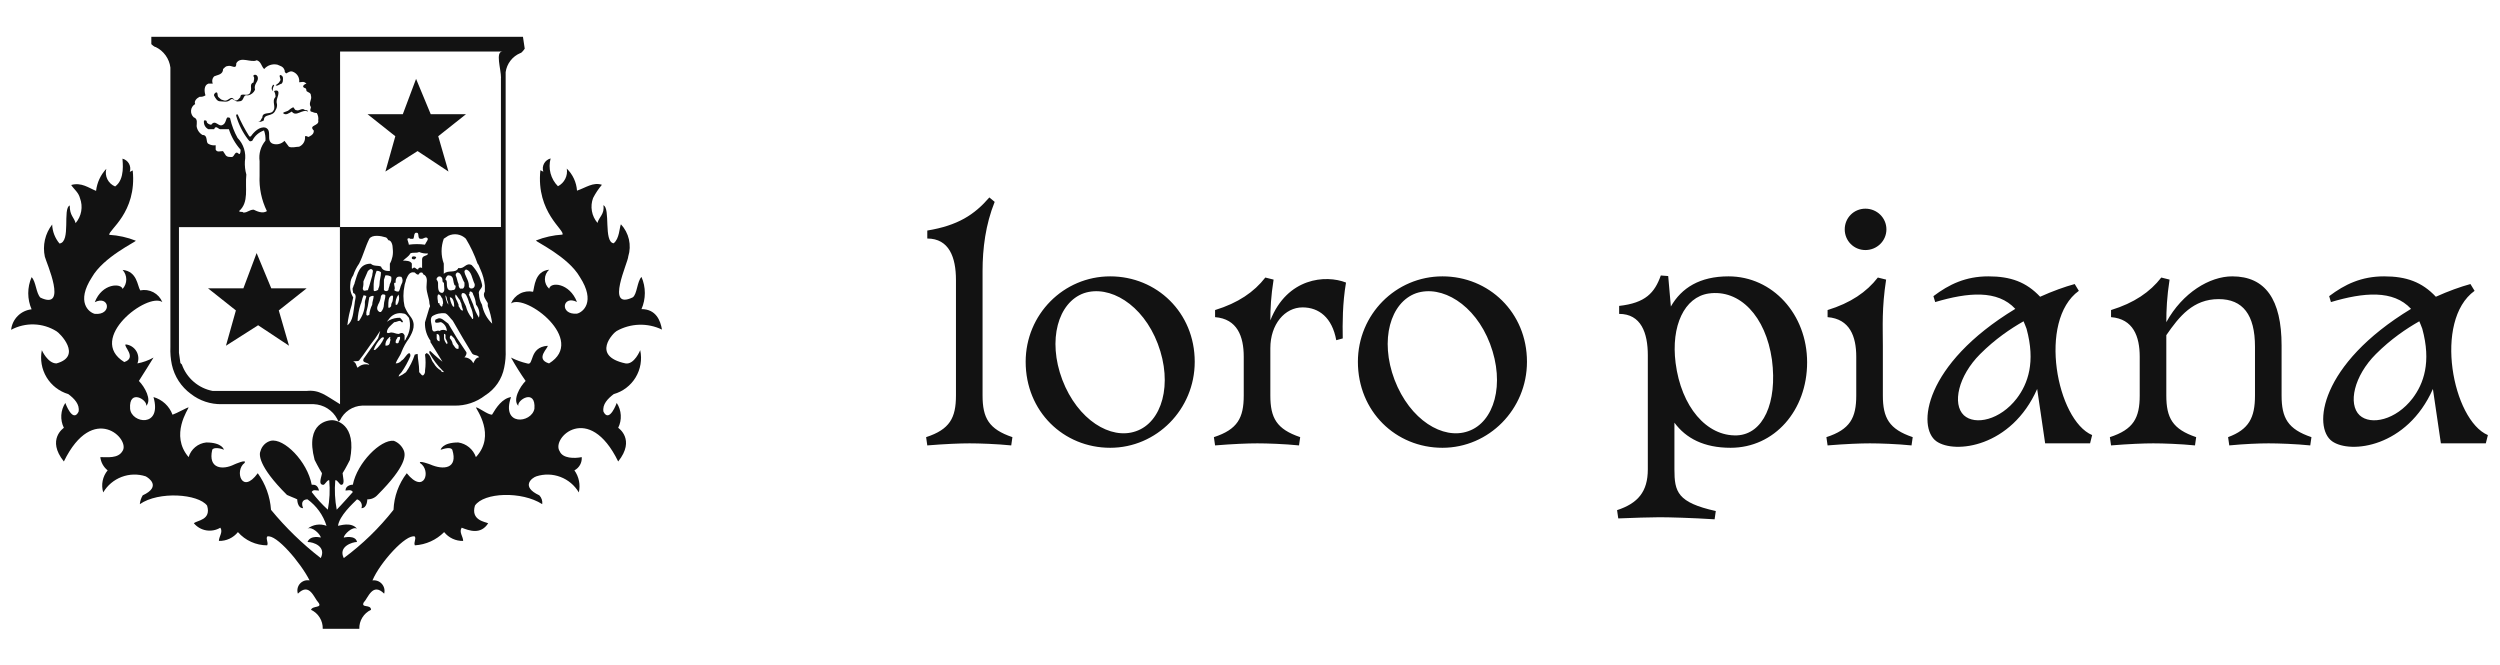 <?xml version="1.0" encoding="UTF-8"?> <svg xmlns="http://www.w3.org/2000/svg" viewBox="0 0 203 54" fill="none"><path d="M31.294 13.93L33.907 12.267L36.415 13.93L35.584 11.063L37.841 9.271H34.974L33.785 6.404L32.709 9.271H29.843L32.1 11.063L31.294 13.93Z" fill="#121212"></path><path d="M18.348 28.073L20.96 26.41L23.468 28.073L22.637 25.206L24.895 23.415H22.028L20.838 20.548L19.763 23.415H16.896L19.154 25.206L18.348 28.073Z" fill="#121212"></path><path d="M42.464 2.989H12.288V3.584C12.288 3.584 12.525 3.821 12.646 3.821C12.967 3.977 13.244 4.211 13.452 4.502C13.659 4.792 13.791 5.129 13.836 5.483V28.177C13.816 28.658 13.855 29.14 13.954 29.61C14.162 30.564 14.711 31.41 15.499 31.986C16.214 32.544 17.1 32.837 18.007 32.818H25.475C25.868 32.834 26.25 32.952 26.583 33.16C26.916 33.369 27.189 33.661 27.374 34.008L27.492 34.244L27.611 34.126C27.773 33.783 28.026 33.491 28.341 33.282C28.657 33.072 29.024 32.953 29.402 32.936H36.888C37.795 32.956 38.681 32.662 39.397 32.105C39.795 31.855 40.138 31.525 40.404 31.137C40.669 30.748 40.852 30.309 40.941 29.847C41.04 29.376 41.08 28.895 41.059 28.414V5.856C41.106 5.517 41.241 5.197 41.45 4.926C41.658 4.655 41.934 4.443 42.249 4.312C42.367 4.312 42.608 3.953 42.608 3.953L42.464 2.989ZM15.85 8.454C15.732 8.217 15.968 7.977 16.208 7.859C16.376 7.877 16.545 7.835 16.685 7.741C16.567 7.383 16.567 6.91 16.921 6.791H17.28C17.235 6.692 17.223 6.582 17.244 6.475C17.265 6.368 17.319 6.271 17.398 6.196C17.635 6.078 18.115 6.078 18.115 5.602C18.233 5.483 18.351 5.365 18.473 5.365C18.831 5.247 19.19 5.723 19.19 5.129C19.548 4.534 20.379 5.129 20.852 4.892C21.211 5.01 21.211 5.369 21.447 5.609C21.577 5.457 21.745 5.343 21.935 5.28C22.124 5.217 22.328 5.207 22.522 5.25C22.759 5.369 22.999 5.369 23.117 5.727C23.117 5.845 23.117 5.845 23.235 5.963C23.472 5.845 23.594 5.727 23.83 5.845C23.987 5.916 24.117 6.035 24.201 6.186C24.284 6.336 24.316 6.51 24.293 6.68C24.529 6.68 24.651 6.562 24.887 6.798C24.769 6.798 24.411 7.035 24.769 7.157C24.887 7.157 24.887 7.393 24.887 7.393C25.006 7.512 25.246 7.512 25.246 7.752C25.364 8.11 25.009 8.346 25.246 8.701C25.246 8.819 25.128 8.938 25.246 9.06C25.364 9.06 25.482 9.178 25.722 9.178C25.83 9.356 25.872 9.567 25.84 9.773C25.959 10.249 25.009 10.131 25.482 10.604C25.482 10.841 25.364 10.962 25.124 11.081C25.006 11.199 24.887 10.962 24.766 11.081C24.787 11.252 24.753 11.426 24.666 11.576C24.581 11.726 24.448 11.844 24.289 11.912C24.052 11.912 23.694 12.03 23.458 11.912L23.099 11.435C22.979 11.56 22.826 11.648 22.658 11.69C22.49 11.731 22.314 11.725 22.15 11.672C21.555 11.435 22.15 10.597 21.555 10.364C21.078 10.246 20.605 10.722 20.365 11.081H20.247C19.884 10.509 19.567 9.91 19.297 9.289C19.179 9.289 19.179 9.289 19.179 9.407C19.375 10.094 19.697 10.738 20.129 11.306C20.247 11.425 20.247 11.543 20.487 11.425C20.583 11.23 20.716 11.057 20.879 10.914C21.042 10.772 21.231 10.663 21.437 10.593C21.534 10.859 21.574 11.142 21.555 11.425C21.363 11.653 21.222 11.919 21.14 12.205C21.058 12.492 21.037 12.792 21.078 13.087V14.277C21.031 15.268 21.236 16.254 21.673 17.144C21.315 17.38 20.842 17.144 20.598 17.026C20.24 17.026 20.121 17.262 19.767 17.262C19.648 17.144 19.53 17.262 19.408 17.144C20.24 16.427 19.885 15.245 20.003 14.173C19.905 13.824 19.865 13.461 19.885 13.098C19.943 12.757 19.919 12.407 19.815 12.077C19.712 11.747 19.532 11.446 19.29 11.199C19.021 10.714 18.821 10.194 18.695 9.654C18.695 9.536 18.577 9.536 18.459 9.536C18.34 9.654 18.34 10.013 18.1 10.131C17.742 10.368 17.506 9.654 17.151 10.131C17.033 10.131 16.792 10.013 16.792 9.895C16.792 9.863 16.78 9.833 16.758 9.811C16.736 9.789 16.706 9.776 16.674 9.776C16.556 9.776 16.556 9.776 16.556 9.895C16.554 10.017 16.586 10.138 16.649 10.244C16.713 10.349 16.805 10.434 16.914 10.489H17.391C17.509 10.131 17.749 10.489 17.867 10.489H18.584C18.782 11.103 19.106 11.67 19.534 12.152C19.534 12.27 19.534 12.51 19.416 12.51C19.057 12.152 19.057 12.747 18.821 12.747C18.584 12.747 18.462 12.747 18.344 12.629L18.108 12.27C17.871 12.27 17.631 12.389 17.513 12.152V11.794C17.307 11.825 17.096 11.783 16.918 11.675C16.681 11.557 16.918 10.959 16.441 10.959C16.312 10.884 16.202 10.78 16.12 10.656C16.037 10.532 15.984 10.39 15.965 10.242C15.965 10.006 16.083 9.647 15.728 9.525C15.65 9.454 15.591 9.366 15.554 9.267C15.516 9.169 15.503 9.063 15.515 8.958C15.526 8.853 15.562 8.753 15.62 8.664C15.677 8.576 15.755 8.503 15.846 8.45L15.85 8.454ZM27.611 32.821C26.421 32.105 25.948 31.631 24.877 31.746H17.276C16.706 31.639 16.175 31.384 15.735 31.006C15.294 30.629 14.961 30.143 14.768 29.596L14.65 29.478L14.531 28.646V18.445H27.6L27.611 32.821ZM28.206 26.407C28.268 25.842 28.388 25.285 28.564 24.744C28.592 24.544 28.631 24.345 28.682 24.149C28.478 23.83 28.395 23.449 28.446 23.074C28.45 22.817 28.533 22.567 28.682 22.358C28.793 22.019 28.953 21.699 29.159 21.408C29.517 20.691 29.636 20.1 29.99 19.387C30.227 19.029 30.94 19.151 31.298 19.269C31.416 19.269 31.535 19.505 31.535 19.505C31.771 19.505 31.893 19.864 31.893 20.222C31.942 20.634 31.86 21.05 31.657 21.412V22.006C31.42 22.006 31.062 22.006 30.94 21.648C30.703 21.53 30.345 21.648 30.108 21.412C29.159 21.412 29.034 22.243 28.8 22.956C28.8 23.074 28.682 23.193 28.682 23.314C28.564 23.433 28.682 23.673 28.682 23.791C29.041 23.909 28.8 24.386 28.8 24.622C28.682 25.339 28.682 26.056 28.206 26.414C28.209 26.64 28.328 26.403 28.209 26.403L28.206 26.407ZM32.362 23.673C32.298 23.681 32.232 23.675 32.17 23.654C32.108 23.634 32.051 23.6 32.004 23.555C32.122 23.436 32.004 23.196 32.004 23.078C32.004 22.96 32.004 22.96 32.122 22.96C32.122 22.723 32.122 22.365 32.599 22.483C32.658 22.571 32.69 22.674 32.69 22.781C32.69 22.887 32.658 22.99 32.599 23.078C32.484 23.314 32.484 23.555 32.366 23.673H32.362ZM32.244 24.748H32.126C32.109 24.601 32.121 24.451 32.161 24.309C32.202 24.166 32.27 24.033 32.362 23.916C32.406 24.055 32.418 24.202 32.398 24.346C32.377 24.489 32.325 24.627 32.244 24.748ZM31.886 24.389C31.886 24.508 31.767 24.626 31.767 24.748C31.767 24.87 31.767 24.866 31.649 24.984H31.531V24.848C31.531 24.49 31.531 24.131 31.767 24.017C32.004 23.902 31.89 24.264 31.89 24.386L31.886 24.389ZM29.51 23.558C29.392 23.44 29.51 23.322 29.51 23.082V22.845L29.869 22.014C29.987 21.895 30.105 21.777 30.227 21.895C30.349 22.014 30.227 22.132 30.227 22.372L29.99 23.203L29.872 23.562C29.754 23.555 29.514 23.673 29.514 23.555L29.51 23.558ZM29.628 24.508V24.744C29.596 25.216 29.431 25.67 29.152 26.052H29.034C29.054 25.608 29.134 25.168 29.27 24.744C29.388 24.508 29.388 24.268 29.506 24.028C29.506 23.909 29.625 24.028 29.743 24.028C29.754 24.131 29.632 24.386 29.632 24.49L29.628 24.508ZM29.747 25.339L29.865 24.863L29.983 24.146C30.03 24.101 30.087 24.067 30.149 24.046C30.211 24.026 30.276 24.019 30.341 24.028C30.341 24.264 30.223 24.504 30.223 24.744C30.09 25.003 30.01 25.285 29.987 25.576C29.869 25.576 29.869 25.694 29.75 25.576L29.747 25.339ZM30.341 23.547V23.071C30.363 22.702 30.442 22.339 30.578 21.996C30.643 21.987 30.709 21.994 30.77 22.014C30.832 22.035 30.889 22.069 30.936 22.114C30.936 22.472 30.818 22.709 30.818 23.064C30.818 23.3 30.7 23.422 30.7 23.54C30.463 23.667 30.345 23.672 30.345 23.555L30.341 23.547ZM30.7 24.737C30.832 24.519 30.913 24.274 30.936 24.02L31.055 23.902C31.173 23.902 31.291 23.902 31.291 24.02C31.291 24.257 31.173 24.497 31.173 24.737C31.169 24.958 31.085 25.169 30.936 25.332H30.818C30.585 25.206 30.585 24.977 30.703 24.741L30.7 24.737ZM31.176 23.547V22.716L31.294 22.358C31.462 22.34 31.631 22.382 31.771 22.476C31.803 22.682 31.761 22.892 31.653 23.071C31.653 23.189 31.535 23.429 31.535 23.547C31.514 23.576 31.487 23.598 31.456 23.614C31.425 23.63 31.39 23.638 31.355 23.638C31.32 23.638 31.286 23.63 31.255 23.614C31.224 23.598 31.197 23.576 31.176 23.547ZM31.176 27.468C31.017 27.837 30.771 28.163 30.46 28.417H30.341C30.468 28.061 30.671 27.737 30.936 27.468C31.058 27.357 31.176 27.357 31.176 27.475V27.468ZM31.653 27.826C31.649 27.887 31.622 27.945 31.579 27.988C31.535 28.032 31.478 28.058 31.416 28.062H31.298C31.287 27.952 31.303 27.84 31.344 27.736C31.386 27.633 31.451 27.541 31.535 27.468L31.653 27.349C31.653 27.349 31.771 27.468 31.653 27.468C31.771 27.593 31.653 27.715 31.653 27.829V27.826ZM31.771 26.995C31.653 26.995 31.535 27.113 31.413 26.995C31.413 26.636 31.771 26.4 32.008 26.163C32.244 26.163 32.484 25.927 32.602 26.163H32.721C32.721 26.045 32.602 25.927 32.484 25.805C32.176 25.793 31.87 25.864 31.599 26.011C31.328 26.157 31.1 26.373 30.94 26.636L30.703 27.468L29.514 29.148C29.395 29.506 29.872 29.385 29.99 29.625C29.826 29.572 29.649 29.565 29.482 29.607C29.314 29.649 29.161 29.737 29.041 29.861C28.922 29.743 28.922 29.385 28.682 29.385C28.8 29.267 29.041 29.385 29.159 29.267C29.636 28.672 29.99 28.077 30.467 27.475C30.835 26.901 31.232 26.346 31.657 25.812C31.786 25.66 31.955 25.547 32.144 25.483C32.334 25.42 32.537 25.41 32.731 25.454C32.968 25.454 33.09 25.69 33.208 25.812C33.29 26.09 33.312 26.382 33.271 26.669C33.23 26.956 33.128 27.231 32.972 27.475C32.972 27.593 32.853 27.593 32.853 27.711V27.235C32.735 26.998 32.617 26.998 32.377 27.116C32.13 27.116 32.008 26.998 31.771 26.998V26.995ZM33.316 20.58C33.552 20.462 33.792 20.58 34.032 20.462C34.258 20.559 34.504 20.6 34.749 20.58C34.749 20.817 34.273 20.699 34.273 21.057V21.774C34.257 21.758 34.239 21.745 34.218 21.736C34.198 21.728 34.176 21.723 34.154 21.723C34.133 21.719 34.111 21.719 34.09 21.723C34.069 21.732 34.051 21.744 34.036 21.759C33.918 21.759 34.036 21.878 33.918 21.878C33.8 21.878 33.681 21.641 33.559 21.759C33.559 21.759 33.441 21.878 33.441 21.759V21.401C33.323 21.164 32.965 21.164 32.724 21.164C32.961 20.939 33.197 20.82 33.316 20.584V20.58ZM33.079 19.391C33.197 19.272 33.197 19.391 33.079 19.391C33.094 19.375 33.113 19.362 33.133 19.354C33.154 19.345 33.175 19.341 33.197 19.341C33.219 19.341 33.241 19.345 33.261 19.354C33.282 19.362 33.3 19.375 33.316 19.391H33.552C33.67 19.272 33.552 18.796 33.91 18.914C34.029 19.032 33.91 19.391 34.147 19.391H34.265C34.383 19.391 34.623 19.154 34.742 19.391C34.742 19.509 34.623 19.627 34.505 19.867C34.072 19.808 33.631 19.808 33.197 19.867C33.197 19.753 33.079 19.512 33.079 19.394V19.391ZM32.248 27.471C32.248 27.353 32.366 27.353 32.484 27.353V27.471C32.484 27.59 32.366 27.708 32.366 27.829C32.351 27.846 32.332 27.858 32.312 27.866C32.292 27.875 32.27 27.88 32.248 27.88C32.226 27.88 32.204 27.875 32.184 27.866C32.163 27.858 32.145 27.846 32.13 27.829C32.121 27.765 32.127 27.699 32.148 27.637C32.169 27.575 32.203 27.518 32.248 27.471ZM35.931 29.374C35.931 29.374 35.337 28.898 34.982 28.543C34.864 28.424 34.864 28.543 34.864 28.661C35.153 29.187 35.515 29.669 35.939 30.094L36.057 30.212C35.939 30.212 35.821 30.212 35.821 30.094C35.567 29.96 35.36 29.753 35.225 29.5C34.989 29.263 34.989 28.783 34.631 28.668L34.513 28.786C34.572 29.22 34.572 29.66 34.513 30.094C34.521 30.159 34.514 30.225 34.494 30.287C34.474 30.349 34.44 30.405 34.394 30.453C34.276 30.571 34.158 30.334 34.036 30.216V30.098C34.036 29.621 33.918 29.148 33.918 28.79C33.918 28.672 33.8 28.79 33.681 28.79C33.516 29.301 33.274 29.784 32.965 30.223C32.783 30.369 32.583 30.489 32.37 30.582C32.37 30.463 32.488 30.345 32.606 30.223C32.89 29.814 33.13 29.375 33.323 28.915C33.323 28.797 33.323 28.679 33.205 28.679C32.968 28.797 32.846 29.155 32.61 29.274C32.553 29.346 32.481 29.405 32.398 29.446C32.316 29.487 32.225 29.509 32.133 29.51C32.251 29.152 32.492 28.915 32.61 28.561C32.761 28.178 32.961 27.817 33.205 27.485C33.563 26.891 33.8 26.296 33.323 25.694C33.12 25.444 32.959 25.163 32.846 24.863C32.728 24.315 32.728 23.748 32.846 23.2C32.846 23.082 32.965 22.841 32.965 22.723C33.083 22.487 33.201 22.006 33.681 22.128C33.8 22.247 33.918 22.365 34.039 22.247C34.039 22.128 34.158 22.128 34.276 22.128C34.394 22.247 34.394 22.365 34.513 22.365C34.394 22.365 34.513 22.247 34.513 22.365C34.749 22.601 34.631 22.96 34.631 23.314C34.631 23.791 34.867 24.264 34.867 24.622C34.867 24.741 34.986 24.859 34.867 24.981C34.749 25.339 34.631 25.812 34.509 26.171C34.483 26.725 34.652 27.271 34.986 27.715C34.986 27.715 34.867 27.715 34.986 27.833L35.931 29.374ZM35.695 27.471V27.715C35.634 27.711 35.576 27.684 35.532 27.641C35.489 27.598 35.463 27.54 35.459 27.479V27.12C35.691 27.116 35.691 27.357 35.691 27.475L35.695 27.471ZM36.29 27.948C36.165 27.817 36.082 27.65 36.053 27.471V27.113H36.1C36.115 27.119 36.128 27.127 36.139 27.138C36.162 27.16 36.175 27.189 36.175 27.221V27.457C36.286 27.715 36.404 27.829 36.286 27.948H36.29ZM37.239 28.306C37.003 28.424 36.881 28.07 36.763 27.948C36.734 27.769 36.651 27.602 36.526 27.471C36.526 27.353 36.526 27.235 36.645 27.235L36.881 27.471C36.974 27.685 37.094 27.885 37.239 28.066V28.306ZM38.429 29.496C38.367 29.357 38.267 29.238 38.14 29.154C38.013 29.069 37.865 29.023 37.712 29.019C37.831 28.901 37.949 28.661 37.831 28.543L37.114 27.468L36.398 26.278C36.039 26.041 35.803 25.683 35.448 25.919C35.33 25.919 35.33 26.038 35.33 26.156C35.448 26.274 35.688 26.156 35.806 26.156C35.946 26.218 36.064 26.318 36.148 26.445C36.233 26.572 36.279 26.721 36.283 26.873C36.194 26.815 36.091 26.784 35.985 26.784C35.88 26.784 35.776 26.815 35.688 26.873C35.451 26.755 35.211 27.109 35.093 26.755C35.093 26.396 34.856 25.923 35.093 25.68C35.412 25.476 35.793 25.392 36.168 25.443C36.404 25.561 36.526 25.801 36.763 26.038L37.594 27.471L38.311 28.661C38.429 28.898 38.788 28.779 38.906 29.019C38.662 29.019 38.544 29.256 38.425 29.506L38.429 29.496ZM38.071 24.508C38.071 24.626 38.189 24.744 38.189 24.866C38.337 25.161 38.418 25.485 38.425 25.816C38.425 25.934 38.307 25.934 38.307 25.816C38.079 25.539 37.916 25.214 37.831 24.866C37.69 24.599 37.57 24.321 37.472 24.035C37.472 23.916 37.472 23.798 37.591 23.798C37.831 23.773 37.949 24.131 38.067 24.49L38.071 24.508ZM37.712 21.999L37.831 21.881C38.307 21.999 38.307 22.598 38.547 23.071V23.189C38.543 23.25 38.517 23.308 38.474 23.352C38.43 23.395 38.372 23.421 38.311 23.426C38.193 23.426 38.193 23.426 38.075 23.307V23.189C38.067 22.72 37.712 22.365 37.712 22.006V21.999ZM37.594 23.433H37.358C37.312 23.386 37.279 23.329 37.258 23.267C37.237 23.205 37.231 23.139 37.239 23.074C37.121 22.838 37.121 22.598 37.003 22.358C37.003 22.239 37.003 22.239 37.121 22.121C37.48 22.121 37.48 22.598 37.716 22.953V23.189C37.709 23.283 37.665 23.371 37.594 23.433ZM37.358 24.382C37.358 24.501 37.476 24.619 37.476 24.741C37.476 24.863 37.594 25.099 37.594 25.217C37.358 25.217 37.358 24.981 37.236 24.859V24.741C37.118 24.382 36.877 24.146 36.999 23.909C37.118 24.028 37.236 24.264 37.354 24.386L37.358 24.382ZM36.763 23.551C36.404 23.669 36.286 23.433 36.286 23.074C36.286 22.956 36.286 22.716 36.168 22.716C36.168 22.598 36.286 22.358 36.404 22.358C36.881 22.358 36.763 22.834 36.881 23.074C36.881 23.106 36.894 23.136 36.916 23.158C36.938 23.18 36.968 23.193 36.999 23.193C36.999 23.314 36.999 23.555 36.763 23.555V23.551ZM36.881 24.859C36.881 24.977 36.763 24.859 36.763 24.859C36.631 24.641 36.55 24.396 36.526 24.142C36.763 24.131 36.881 24.49 36.881 24.848V24.859ZM36.286 24.264C36.286 24.382 36.404 24.501 36.404 24.741C36.273 24.523 36.192 24.278 36.168 24.024C36.168 23.909 36.286 24.131 36.286 24.264ZM35.928 23.787C35.569 23.787 35.569 23.429 35.569 23.071C35.578 23.006 35.572 22.94 35.551 22.878C35.531 22.816 35.496 22.76 35.451 22.712C35.451 22.594 35.451 22.594 35.569 22.476C35.806 22.358 35.928 22.594 35.928 22.712C35.928 22.831 35.928 22.949 36.046 22.949C36.05 23.314 36.168 23.673 35.931 23.773L35.928 23.787ZM35.569 23.906C35.806 23.906 35.806 24.142 35.928 24.264C35.928 24.382 36.046 24.622 35.928 24.741V24.848C35.81 24.966 35.81 24.848 35.691 24.73C35.691 24.612 35.691 24.612 35.573 24.612C35.573 24.386 35.455 24.131 35.573 23.909L35.569 23.906ZM38.895 25.805C38.687 25.471 38.526 25.109 38.419 24.73C38.3 24.493 38.182 24.135 38.06 23.899C38.178 23.899 38.06 23.78 38.178 23.662C38.24 23.666 38.297 23.692 38.341 23.736C38.385 23.779 38.411 23.837 38.415 23.899C38.548 24.157 38.628 24.44 38.651 24.73C38.773 24.878 38.858 25.052 38.899 25.239C38.94 25.426 38.936 25.62 38.888 25.805C39.02 25.923 39.02 25.808 38.898 25.808L38.895 25.805ZM39.132 24.73C38.983 24.477 38.902 24.191 38.895 23.899C38.777 23.54 39.253 23.422 39.132 23.067C39.002 22.485 38.715 21.951 38.3 21.523C37.824 21.286 37.705 21.881 37.225 21.759C36.989 22.236 36.394 21.878 36.035 22.236V21.404C35.797 20.752 35.797 20.036 36.035 19.383L36.394 19.147C36.628 19.034 36.891 18.996 37.148 19.038C37.404 19.08 37.642 19.201 37.827 19.383C38.215 20.022 38.533 20.699 38.777 21.404C38.895 21.523 38.895 21.641 39.013 21.881C39.203 22.295 39.324 22.737 39.371 23.189V23.666C39.135 24.024 39.49 24.382 39.608 24.615V24.848C39.784 25.31 39.904 25.791 39.967 26.282C39.535 25.868 39.245 25.329 39.139 24.741L39.132 24.73ZM40.676 6.315V18.434H27.614V4.186H40.801C40.206 4.186 40.683 5.612 40.683 6.325L40.676 6.315Z" fill="#121212"></path><path d="M33.674 21.057L33.792 20.939C33.792 20.82 33.674 20.82 33.556 20.82C33.525 20.82 33.495 20.833 33.472 20.855C33.45 20.877 33.438 20.907 33.438 20.939C33.434 21.057 33.556 21.057 33.674 21.057Z" fill="#121212"></path><path d="M22.268 6.931C22.268 6.931 22.149 6.813 22.149 6.931C22.091 6.997 22.059 7.081 22.059 7.169C22.059 7.257 22.091 7.342 22.149 7.408C22.131 7.24 22.173 7.071 22.268 6.931Z" fill="#121212"></path><path d="M22.859 6.802C22.978 6.684 22.978 6.565 22.978 6.325C22.973 6.264 22.947 6.206 22.904 6.163C22.86 6.119 22.802 6.093 22.741 6.089C22.623 6.207 22.859 6.447 22.741 6.565C22.623 6.802 22.505 6.802 22.383 6.924C22.501 7.038 22.741 6.802 22.859 6.802Z" fill="#121212"></path><path d="M23.694 9.06C24.053 9.536 24.526 8.823 25.002 9.06C25.002 8.941 24.884 8.941 24.766 8.941C24.529 8.705 24.289 9.06 24.049 8.941C23.931 8.941 23.931 8.823 23.812 8.705C23.682 8.766 23.561 8.845 23.454 8.941C23.336 9.06 23.096 9.06 22.978 9.178C23.218 9.414 23.454 9.178 23.694 9.06Z" fill="#121212"></path><path d="M17.871 8.225C18.107 8.225 18.466 8.343 18.702 8.106C18.939 7.87 19.061 8.343 19.419 8.225C19.895 8.225 19.655 7.63 20.136 7.748C20.261 7.724 20.379 7.669 20.479 7.589C20.579 7.51 20.658 7.407 20.709 7.289C20.591 6.813 20.945 6.694 20.945 6.34C20.945 6.221 20.827 5.981 20.587 6.103V6.214C20.705 6.332 20.587 6.573 20.587 6.691C20.229 6.809 20.469 7.167 20.351 7.408C20.232 8.002 19.519 7.408 19.519 7.884C19.401 8.002 19.283 8.242 19.043 8.121C18.684 7.644 18.566 8.357 18.093 8.121C17.975 8.121 17.856 8.002 17.735 7.884C17.613 7.766 17.735 7.408 17.498 7.526C17.38 7.644 17.38 7.644 17.38 7.762C17.516 8.006 17.634 8.225 17.871 8.225Z" fill="#121212"></path><path d="M21.425 9.773C21.425 9.178 22.142 9.536 22.375 8.941C22.469 8.801 22.511 8.633 22.493 8.465C22.375 8.106 22.612 7.87 22.612 7.515C22.612 7.397 22.493 7.279 22.253 7.397C22.336 7.542 22.377 7.707 22.372 7.873C22.013 8.232 22.49 8.705 22.135 9.063C21.898 9.3 21.304 9.063 21.304 9.54C21.185 9.658 21.185 9.898 20.945 9.898C21.115 9.915 21.285 9.87 21.425 9.773Z" fill="#121212"></path><path d="M50.068 26.88C50.627 26.565 51.254 26.39 51.895 26.369C52.537 26.349 53.173 26.483 53.752 26.762C53.633 26.045 53.275 25.099 52.089 25.099C52.268 24.687 52.361 24.242 52.361 23.793C52.361 23.343 52.268 22.899 52.089 22.487C51.731 22.845 51.731 23.92 51.372 24.149C49.115 25.224 51.014 21.283 51.014 20.824C51.154 20.375 51.172 19.897 51.068 19.438C50.963 18.979 50.739 18.556 50.419 18.212C50.301 18.448 50.301 19.401 49.824 19.756C48.993 19.638 49.588 16.889 48.993 16.667C49.111 17.384 48.635 17.617 48.516 18.101C48.282 17.826 48.124 17.494 48.062 17.139C47.998 16.784 48.032 16.418 48.158 16.08C48.355 15.695 48.595 15.334 48.875 15.005C48.158 14.768 47.567 15.241 46.853 15.481C46.806 14.802 46.51 14.165 46.022 13.689C46.071 13.973 46.028 14.266 45.898 14.523C45.77 14.781 45.562 14.991 45.306 15.123C45.016 14.832 44.809 14.471 44.704 14.074C44.6 13.678 44.602 13.261 44.711 12.865C44.599 12.893 44.495 12.944 44.403 13.015C44.312 13.085 44.236 13.173 44.181 13.274C44.125 13.375 44.09 13.486 44.079 13.6C44.068 13.715 44.081 13.831 44.116 13.94L43.879 13.822C43.521 17.266 45.901 18.692 45.671 19.05C44.934 19.094 44.208 19.255 43.521 19.527C43.521 19.645 46.133 20.835 47.087 22.497C48.395 24.519 47.323 25.364 46.85 25.468C45.417 25.587 45.66 23.924 46.85 24.519C46.255 22.974 44.7 22.856 44.593 23.444C44.483 23.347 44.396 23.228 44.336 23.095C44.276 22.962 44.245 22.817 44.245 22.671C44.245 22.525 44.276 22.381 44.336 22.248C44.396 22.115 44.483 21.996 44.593 21.899C43.403 22.017 43.403 23.332 43.285 23.691C42.922 23.615 42.544 23.669 42.217 23.842C41.89 24.016 41.634 24.298 41.493 24.64C42.682 23.809 47.67 27.611 44.582 29.51C43.392 29.152 44.582 28.202 44.464 28.077C42.919 28.195 43.389 29.739 42.801 29.51C42.347 29.404 41.908 29.244 41.493 29.034C41.857 29.686 42.254 30.32 42.682 30.933C42.206 31.41 41.608 32.477 42.088 32.954C41.969 32.477 43.521 31.52 43.395 33.191C43.159 34.38 40.661 34.624 41.496 32.241C40.78 32.359 40.307 33.072 39.952 33.674C39.593 33.674 38.877 33.079 38.644 33.079C38.644 33.197 40.307 35.337 38.644 37.118C38.537 36.807 38.347 36.532 38.094 36.322C37.841 36.112 37.536 35.976 37.211 35.928C35.903 35.928 35.777 36.523 35.777 36.523C36.136 36.405 36.608 36.286 36.727 36.523C37.203 38.068 36.01 38.186 34.935 37.713C34.935 37.713 33.986 37.355 34.104 37.594C35.053 38.189 34.462 40.207 33.029 38.426C32.371 39.281 31.996 40.319 31.954 41.397C30.789 42.878 29.431 44.197 27.915 45.317C27.439 44.367 28.632 44.009 28.99 44.009C28.872 43.414 27.915 43.651 27.915 43.651C27.915 43.414 28.632 42.701 28.99 42.934C28.514 42.339 27.557 42.697 27.446 42.697C27.564 41.866 28.636 40.906 28.99 40.547C29.062 40.569 29.129 40.605 29.187 40.653C29.244 40.701 29.291 40.761 29.325 40.828C29.358 40.895 29.378 40.968 29.382 41.043C29.386 41.118 29.375 41.194 29.349 41.264C29.825 41.264 29.825 40.547 29.825 40.547C29.982 40.551 30.137 40.522 30.28 40.46C30.424 40.398 30.552 40.306 30.657 40.189C33.032 37.813 32.914 36.964 32.806 36.623C32.735 36.434 32.623 36.262 32.48 36.118C32.337 35.975 32.165 35.864 31.975 35.792C30.9 35.674 29.005 37.584 28.65 39.358C28.413 39.358 28.055 39.476 28.055 39.834C28.173 39.834 28.532 39.716 28.65 39.952C28.65 39.952 27.7 41.028 27.342 41.386C27.194 40.603 27.154 39.803 27.224 39.01C27.342 38.892 27.582 39.368 27.7 39.368C28.058 39.368 27.819 38.651 27.819 38.419C28.055 38.06 28.413 37.343 28.413 37.343C29.008 34.373 27.224 34.118 26.98 34.118C26.736 34.118 24.722 34.237 25.547 37.343C25.547 37.343 25.905 38.06 26.142 38.419C26.142 38.655 25.783 39.368 26.26 39.368C26.378 39.368 26.618 38.892 26.736 39.01C26.806 39.803 26.767 40.603 26.618 41.386C26.14 40.948 25.702 40.468 25.31 39.952C25.428 39.716 25.669 39.834 25.905 39.834C25.787 39.358 25.547 39.358 25.31 39.358C24.952 37.458 23.052 35.556 21.985 35.792C21.785 35.846 21.603 35.95 21.458 36.096C21.312 36.242 21.207 36.424 21.153 36.623C21.035 36.86 20.917 37.813 23.303 40.189C23.54 40.307 23.898 40.425 24.135 40.547C24.135 40.547 24.135 41.264 24.611 41.264C24.375 40.669 24.73 40.547 24.97 40.547C25.703 41.078 26.245 41.832 26.514 42.697C26.258 42.599 25.981 42.569 25.71 42.611C25.44 42.652 25.184 42.764 24.97 42.934C25.328 42.697 26.045 43.41 26.045 43.651C26.045 43.651 25.213 43.414 24.97 44.009C25.446 44.009 26.514 44.367 26.045 45.317C24.556 44.165 23.201 42.85 22.006 41.397C21.932 40.325 21.559 39.297 20.931 38.426C19.623 40.218 19.032 38.189 19.856 37.594C20.093 37.236 19.025 37.713 19.025 37.713C18.075 38.189 16.875 38.071 17.233 36.523C17.351 36.286 17.95 36.405 18.183 36.523C18.183 36.523 18.064 35.928 16.749 35.928C16.419 35.962 16.107 36.093 15.852 36.305C15.597 36.517 15.41 36.8 15.316 37.118C13.771 35.326 15.316 33.197 15.316 33.079C15.198 33.079 14.366 33.556 14.008 33.674C13.882 33.33 13.676 33.021 13.408 32.772C13.139 32.523 12.816 32.341 12.463 32.241C13.18 34.749 10.672 34.391 10.564 33.191C10.446 31.528 11.998 32.474 11.872 32.954C12.349 32.477 11.754 31.41 11.277 30.933C11.514 30.575 12.467 29.034 12.467 29.034C12.06 29.263 11.618 29.424 11.159 29.51C11.222 29.346 11.246 29.171 11.229 28.996C11.213 28.822 11.157 28.653 11.065 28.504C10.973 28.355 10.848 28.229 10.7 28.135C10.552 28.042 10.384 27.984 10.209 27.966C9.973 28.084 11.159 29.041 10.091 29.399C7.002 27.5 11.99 23.698 13.18 24.529C13.039 24.187 12.783 23.905 12.456 23.731C12.128 23.558 11.751 23.504 11.388 23.58C11.152 23.221 11.152 22.035 9.955 21.917C10.147 22.128 10.254 22.404 10.254 22.689C10.254 22.975 10.147 23.25 9.955 23.461C9.837 22.985 8.292 22.985 7.697 24.536C8.887 23.942 9.131 25.611 7.697 25.486C7.221 25.368 6.153 24.536 7.461 22.515C8.411 20.853 11.027 19.649 11.027 19.545C10.34 19.273 9.614 19.112 8.876 19.068C8.758 18.71 11.134 17.276 10.776 13.84L10.539 13.958C10.575 13.849 10.587 13.733 10.576 13.618C10.565 13.504 10.53 13.393 10.475 13.292C10.419 13.191 10.343 13.103 10.252 13.033C10.161 12.962 10.056 12.911 9.944 12.883C9.944 13.12 10.181 14.546 9.349 15.141C9.076 15.03 8.852 14.823 8.72 14.559C8.588 14.296 8.557 13.993 8.633 13.707C8.169 14.199 7.878 14.828 7.801 15.499C7.207 15.263 6.612 14.782 5.78 15.022C6.017 15.381 6.375 15.617 6.497 16.097C6.623 16.436 6.657 16.801 6.594 17.157C6.531 17.512 6.373 17.844 6.139 18.119C6.02 17.642 5.662 17.524 5.662 16.685C5.067 16.922 5.78 19.656 4.831 19.774C4.466 19.34 4.256 18.796 4.236 18.23C3.952 18.595 3.752 19.019 3.649 19.47C3.546 19.921 3.544 20.389 3.641 20.842C3.759 21.319 5.54 25.239 3.283 24.167C2.924 23.809 2.924 22.859 2.566 22.505C2.387 22.917 2.294 23.361 2.294 23.811C2.294 24.26 2.387 24.705 2.566 25.117C2.141 25.162 1.743 25.352 1.441 25.654C1.138 25.957 0.948 26.354 0.903 26.78C1.473 26.473 2.114 26.322 2.761 26.343C3.408 26.363 4.038 26.555 4.587 26.898C4.824 27.016 6.737 28.919 4.587 29.51C3.87 29.51 3.397 28.435 3.397 28.435C3.247 29.191 3.384 29.975 3.781 30.635C4.179 31.294 4.809 31.782 5.547 32.001C6.024 32.359 6.497 32.832 6.379 33.434C5.902 34.384 5.304 32.718 5.304 32.718C5.111 33.015 4.998 33.358 4.978 33.712C4.957 34.066 5.029 34.42 5.186 34.739C5.186 34.739 3.752 35.688 5.186 37.472C7.561 32.603 10.65 35.681 9.937 36.641C9.579 37.236 8.747 37.118 8.145 37.118C8.193 37.541 8.407 37.928 8.74 38.193C8.537 38.439 8.398 38.731 8.336 39.044C8.273 39.356 8.289 39.679 8.382 39.984C8.722 39.408 9.249 38.965 9.874 38.727C10.5 38.489 11.188 38.471 11.826 38.677C12.062 38.795 13.134 39.508 11.589 40.221C11.457 40.439 11.376 40.684 11.353 40.938C12.897 39.863 16.104 40.106 16.817 41.056C17.176 42.246 15.986 42.246 15.742 42.489C15.999 42.795 16.357 43 16.751 43.066C17.145 43.131 17.55 43.054 17.892 42.848C18.129 43.206 17.774 43.565 17.774 43.923C18.069 43.931 18.362 43.87 18.63 43.746C18.898 43.621 19.134 43.437 19.319 43.206C19.616 43.544 19.981 43.814 20.391 43.999C20.8 44.185 21.245 44.281 21.694 44.281C21.813 44.044 21.576 43.804 21.694 43.565C22.411 43.328 24.429 45.715 25.138 47.13C24.996 47.102 24.849 47.112 24.711 47.158C24.574 47.205 24.451 47.287 24.355 47.395C24.259 47.504 24.193 47.636 24.164 47.778C24.135 47.92 24.143 48.067 24.188 48.205C25.138 47.255 25.497 48.563 25.851 48.922C26.209 49.398 25.375 49.158 25.256 49.517C25.548 49.653 25.794 49.872 25.962 50.147C26.131 50.421 26.216 50.739 26.206 51.061H29.177C29.166 50.739 29.251 50.421 29.42 50.147C29.589 49.872 29.834 49.653 30.126 49.517C30.126 49.04 29.295 49.398 29.531 48.922C29.89 48.563 30.248 47.259 31.194 48.205C31.231 48.068 31.233 47.923 31.201 47.785C31.168 47.647 31.102 47.519 31.008 47.412C30.914 47.306 30.795 47.224 30.662 47.175C30.529 47.126 30.385 47.11 30.244 47.13C30.839 45.697 32.978 43.328 33.688 43.565C33.806 43.801 33.57 44.041 33.688 44.281C34.585 44.227 35.431 43.844 36.064 43.206C36.248 43.437 36.484 43.621 36.752 43.746C37.02 43.87 37.313 43.931 37.608 43.923C37.608 43.565 37.25 43.206 37.49 42.848C38.085 43.084 39.035 43.443 39.64 42.489C39.404 42.371 38.207 42.253 38.565 41.056C39.282 39.981 42.367 39.866 44.03 40.938C44.047 40.808 44.034 40.677 43.993 40.553C43.952 40.428 43.884 40.315 43.793 40.221C42.249 39.505 43.199 38.788 43.557 38.677C44.194 38.471 44.882 38.489 45.508 38.727C46.134 38.965 46.66 39.408 47.001 39.984C47.07 39.678 47.075 39.359 47.013 39.05C46.951 38.742 46.825 38.45 46.642 38.193C46.836 38.092 46.995 37.936 47.101 37.745C47.207 37.554 47.254 37.336 47.237 37.118C46.642 37.236 45.693 37.236 45.445 36.641C44.729 35.566 47.821 32.603 50.197 37.472C51.63 35.681 50.197 34.739 50.197 34.739C50.356 34.421 50.428 34.067 50.407 33.712C50.387 33.358 50.273 33.014 50.079 32.718C50.079 32.718 49.484 34.38 49.004 33.434C48.886 32.839 49.362 32.359 49.835 32.001C50.58 31.791 51.216 31.306 51.615 30.643C52.015 29.981 52.147 29.192 51.985 28.435C51.985 28.435 51.508 29.625 50.795 29.51C47.943 28.901 49.831 26.998 50.068 26.88Z" fill="#121212"></path><path d="M75.2 35.496C77.12 34.872 77.624 33.936 77.624 32.112V22.728C77.624 20.904 77.072 19.368 75.296 19.368V18.72C77.768 18.312 79.112 17.448 80.336 16.032L80.768 16.392C80.024 18.24 79.784 20.184 79.784 22.008V32.112C79.784 33.936 80.288 34.848 82.208 35.496L82.112 36.168C80.936 36.048 79.496 36 78.728 36C77.96 36 76.76 36.048 75.296 36.168L75.2 35.496ZM90.148 36.36C86.356 36.36 83.284 33.408 83.284 29.376C83.284 25.536 86.356 22.44 90.148 22.44C93.916 22.44 97.012 25.368 97.012 29.376C97.012 33.24 93.916 36.36 90.148 36.36ZM92.236 35.016C94.348 34.296 95.26 31.2 94.012 27.912C92.788 24.696 90.076 23.112 88.012 23.808C85.924 24.552 85.036 27.6 86.26 30.84C87.508 34.104 90.196 35.736 92.236 35.016ZM98.568 35.496C100.488 34.872 100.992 33.936 100.992 32.112V28.968C100.992 27.312 100.464 25.896 98.664 25.752V25.176C100.536 24.6 101.832 23.712 102.744 22.536L103.416 22.704C103.2 24.048 103.152 25.08 103.152 26.016C104.52 22.536 107.664 22.296 109.296 22.944C109.008 24.624 109.008 26.28 109.032 27.48L108.504 27.624C108.168 25.776 107.088 24.96 105.768 24.96C104.328 24.96 103.152 26.328 103.152 28.272V32.112C103.152 33.936 103.656 34.848 105.576 35.496L105.48 36.168C104.304 36.048 102.864 36 102.096 36C101.328 36 100.128 36.048 98.664 36.168L98.568 35.496ZM117.126 36.36C113.334 36.36 110.261 33.408 110.261 29.376C110.261 25.536 113.334 22.44 117.126 22.44C120.894 22.44 123.99 25.368 123.99 29.376C123.99 33.24 120.894 36.36 117.126 36.36ZM119.213 35.016C121.326 34.296 122.237 31.2 120.99 27.912C119.766 24.696 117.053 23.112 114.99 23.808C112.901 24.552 112.013 27.6 113.237 30.84C114.486 34.104 117.174 35.736 119.213 35.016ZM131.306 41.424C132.987 40.872 133.803 39.936 133.803 38.112V28.848C133.803 27.024 133.25 25.488 131.475 25.488V24.84C133.611 24.6 134.355 23.784 134.858 22.368L135.458 22.416L135.674 24.888C136.538 23.376 138.026 22.44 140.355 22.44C143.93 22.44 146.738 25.512 146.738 29.424C146.738 33.312 144.099 36.36 140.523 36.36C138.363 36.36 136.899 35.592 135.963 34.32V38.112C135.963 39.936 136.202 40.8 139.322 41.496L139.226 42.168C137.331 42.048 135.506 42 134.738 42C133.97 42 132.626 42.048 131.403 42.096L131.306 41.424ZM141.05 35.352C143.162 35.256 144.339 32.712 143.882 29.208C143.379 25.68 141.267 23.472 138.746 23.832C136.779 24.12 135.674 26.448 136.059 29.472C136.514 33.024 138.578 35.448 141.05 35.352ZM151.472 20.304C150.536 20.304 149.792 19.56 149.792 18.624C149.792 17.688 150.536 16.944 151.472 16.944C152.409 16.944 153.177 17.688 153.177 18.624C153.177 19.56 152.409 20.304 151.472 20.304ZM148.304 35.496C150.225 34.872 150.728 33.936 150.728 32.112V28.968C150.728 27.312 150.201 25.896 148.4 25.752V25.176C150.273 24.6 151.569 23.712 152.481 22.536L153.153 22.704C152.792 25.056 152.888 26.496 152.888 28.08V32.112C152.888 33.936 153.393 34.848 155.312 35.496L155.216 36.168C154.041 36.048 152.601 36 151.833 36C151.065 36 149.864 36.048 148.4 36.168L148.304 35.496ZM156.994 24.048C158.266 23.088 159.61 22.44 161.458 22.44C163.258 22.44 164.53 22.896 165.658 24.096C166.666 23.64 167.674 23.28 168.466 23.064L168.802 23.616C165.442 26.04 167.026 34.128 169.882 35.328L169.714 36H166.066L165.418 31.584C163.33 36.312 158.722 36.888 157.234 35.832C155.65 34.704 156.202 29.592 163.642 25.08C162.202 23.52 159.802 23.736 157.138 24.528L156.994 24.048ZM159.466 33.72C160.378 34.56 162.418 34.104 163.762 32.352C164.674 31.152 165.298 29.4 164.554 26.688C164.482 26.472 164.386 26.28 164.314 26.088C163.258 26.688 162.01 27.528 160.786 28.752C159.01 30.528 158.506 32.808 159.466 33.72ZM180.921 35.496C182.601 34.872 183.105 33.936 183.105 32.112V28.152C183.105 25.56 182.121 24.288 180.153 24.288C178.089 24.288 176.961 25.68 175.905 27.216V28.08V32.112C175.905 33.936 176.409 34.848 178.329 35.496L178.233 36.168C177.057 36.048 175.617 36 174.849 36C174.081 36 172.881 36.048 171.417 36.168L171.321 35.496C173.241 34.872 173.745 33.936 173.745 32.112V28.968C173.745 27.312 173.217 25.896 171.417 25.752V25.176C173.289 24.6 174.585 23.712 175.497 22.536L176.169 22.704C175.953 24.096 175.905 25.176 175.905 26.16C177.225 23.76 179.433 22.44 181.257 22.44C183.945 22.44 185.265 24.312 185.265 28.056V32.112C185.265 33.936 185.769 34.848 187.689 35.496L187.593 36.168C186.417 36.048 184.977 36 184.209 36C183.441 36 182.241 36.048 181.017 36.168L180.921 35.496ZM189.128 24.048C190.4 23.088 191.744 22.44 193.592 22.44C195.392 22.44 196.664 22.896 197.792 24.096C198.8 23.64 199.808 23.28 200.6 23.064L200.936 23.616C197.576 26.04 199.16 34.128 202.016 35.328L201.848 36H198.2L197.552 31.584C195.464 36.312 190.856 36.888 189.368 35.832C187.784 34.704 188.336 29.592 195.776 25.08C194.336 23.52 191.936 23.736 189.272 24.528L189.128 24.048ZM191.6 33.72C192.512 34.56 194.552 34.104 195.896 32.352C196.808 31.152 197.432 29.4 196.688 26.688C196.616 26.472 196.52 26.28 196.448 26.088C195.392 26.688 194.144 27.528 192.92 28.752C191.144 30.528 190.64 32.808 191.6 33.72Z" fill="#121212"></path></svg> 